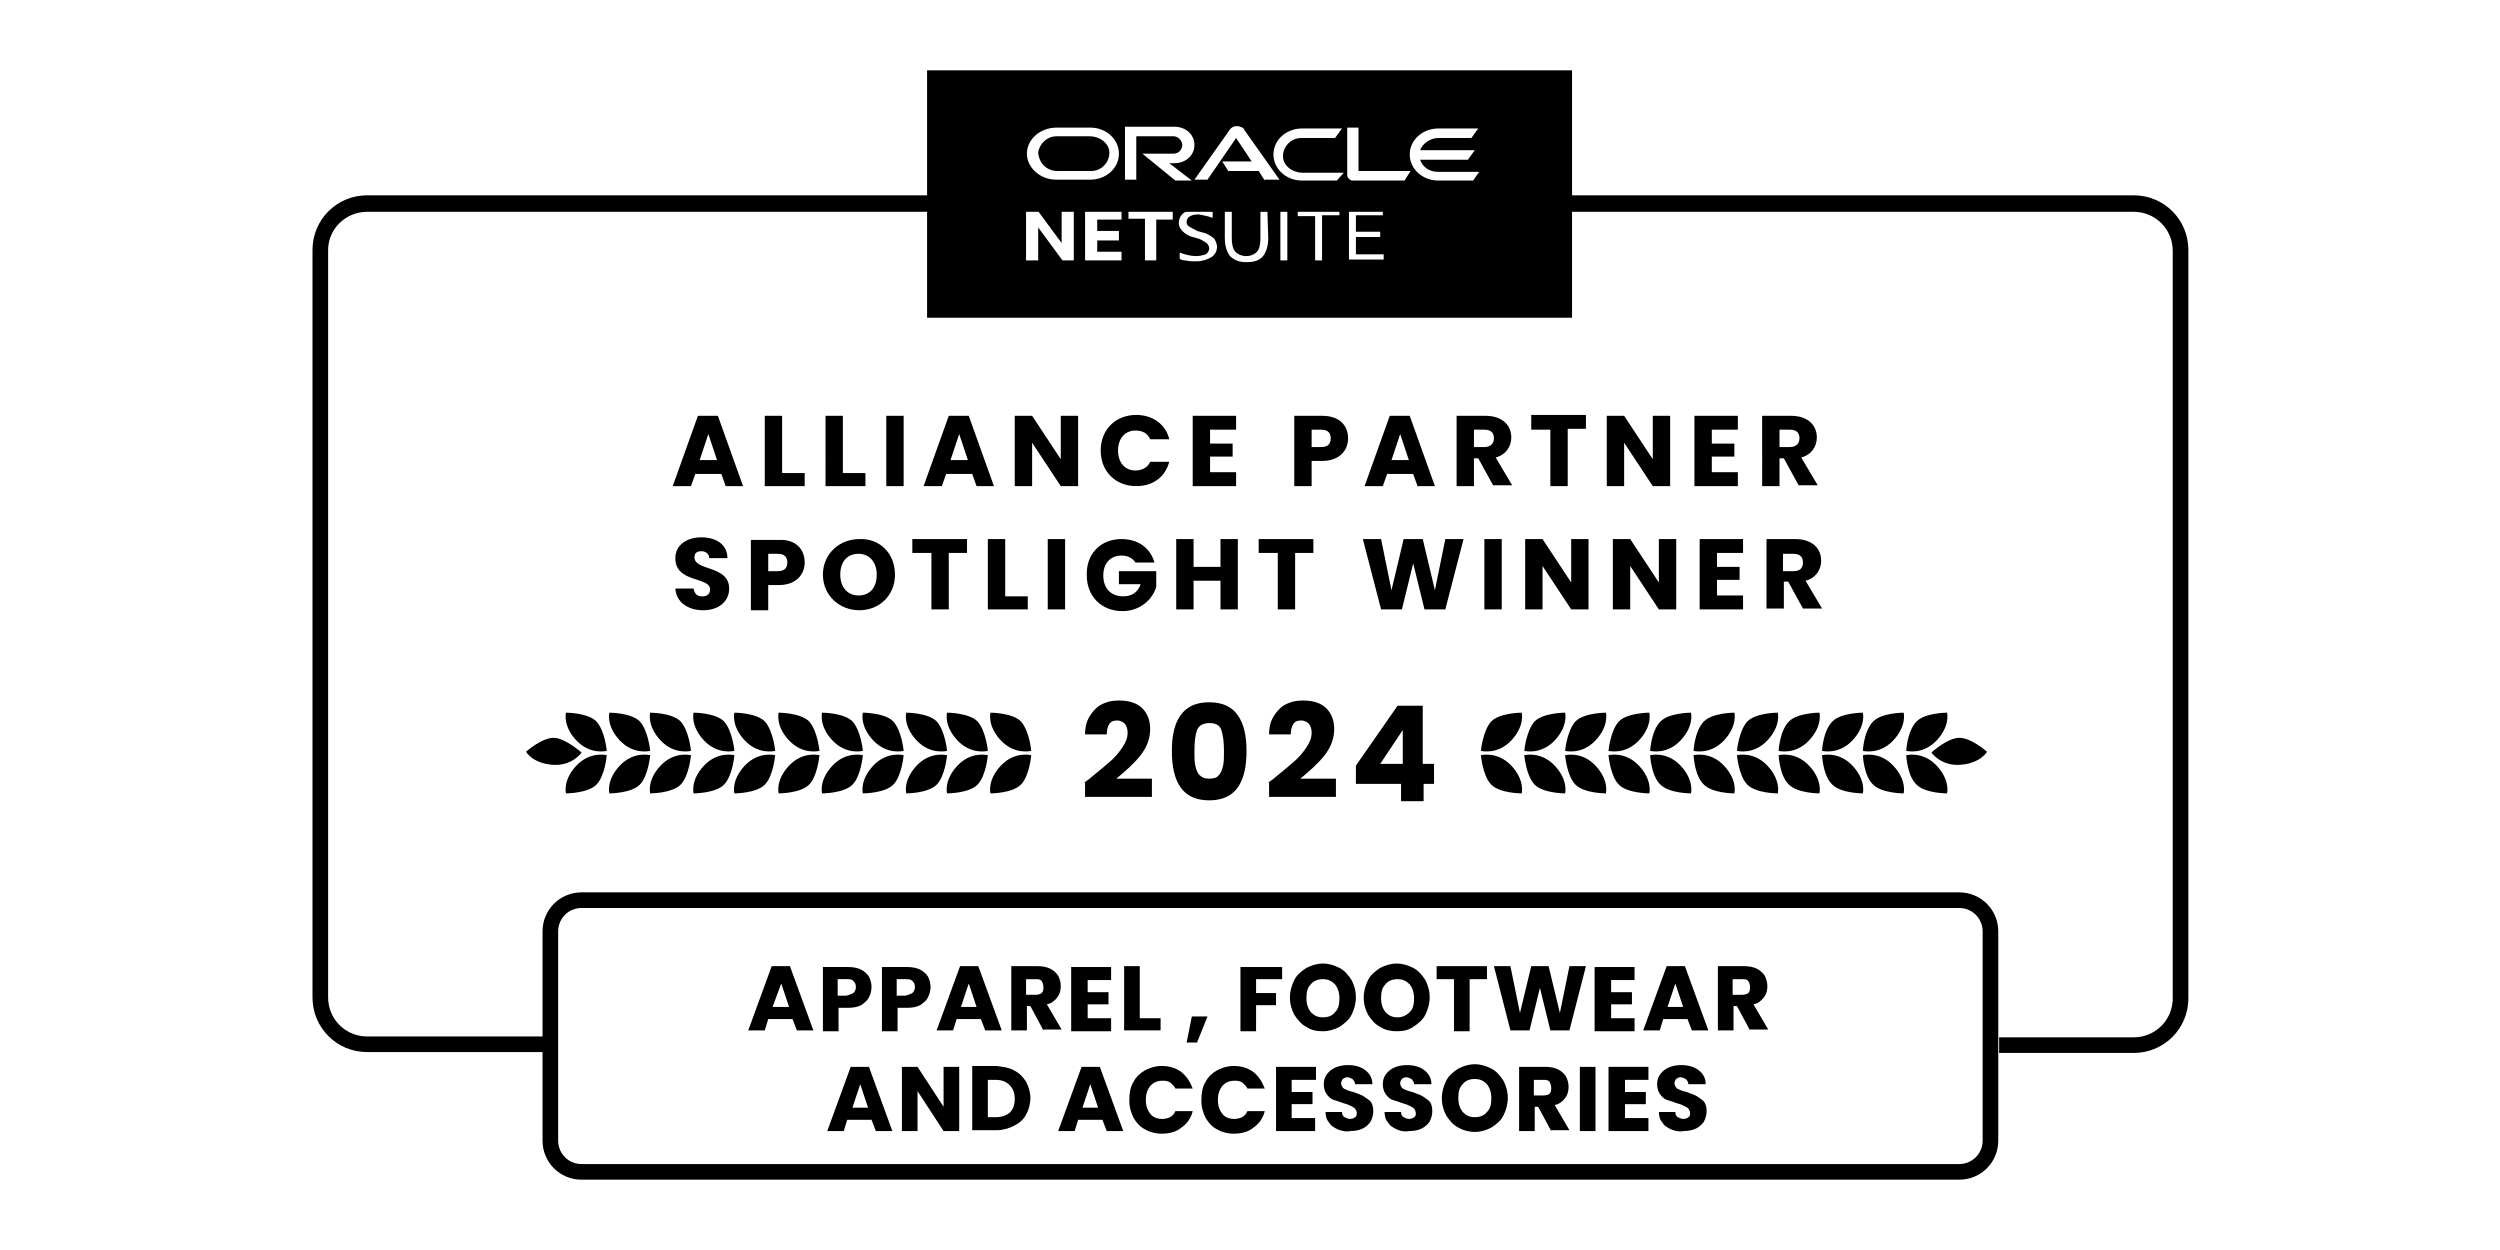 <svg xmlns="http://www.w3.org/2000/svg" xmlns:xlink="http://www.w3.org/1999/xlink" id="Layer_1" x="0px" y="0px" viewBox="0 0 288 144" style="enable-background:new 0 0 288 144;" xml:space="preserve"><style type="text/css">	.st0{fill-rule:evenodd;clip-rule:evenodd;}	.st1{clip-path:url(#SVGID_00000083790395068924120580000009846249879841534364_);}</style><g>	<path d="M83.6,56l-0.5-1.4h-3L79.6,56h-2.1l2.9-8.1h2.3l2.9,8.1H83.6z M82.6,53l-1-3l-1,3H82.6z M88.1,47.9h2v6.6h2.6V56h-4.6V47.9  z M95.1,47.9h2v6.6h2.6V56h-4.6V47.9z M102.1,56v-8.1h2V56H102.1z M112.5,56l-0.5-1.4h-3l-0.5,1.4h-2.1l2.9-8.1h2.3l2.9,8.1H112.5z   M111.5,53l-1-3l-1,3H111.5z M122.2,47.9h2V56h-2l-3.3-5v5h-2v-8.1h2l3.3,5V47.9z M126.8,51.9c0-2.4,1.7-4.1,4.1-4.1  c1.9,0,3.4,1.1,3.8,2.8h-2.2c-0.3-0.7-0.9-1-1.7-1c-1.2,0-2,0.9-2,2.3c0,1.4,0.8,2.3,2,2.3c0.7,0,1.4-0.3,1.7-1h2.2  c-0.5,1.8-1.9,2.8-3.8,2.8C128.5,56,126.8,54.3,126.8,51.9z M142.4,47.9v1.6h-3v1.6h2.6v1.5h-2.6v1.8h3V56h-5v-8.1H142.4z   M151.1,51.5h1.1c0.8,0,1.1-0.4,1.1-1c0-0.6-0.3-1-1.1-1h-1.1V51.5z M155.3,50.5c0,1.3-0.9,2.6-3,2.6h-1.2V56h-2v-8.1h3.2  C154.3,47.9,155.3,49,155.3,50.5z M163.3,56l-0.5-1.4h-3l-0.5,1.4h-2.1l2.9-8.1h2.3l2.9,8.1H163.3z M162.3,53l-1-3l-1,3H162.3z   M172.1,50.5c0-0.6-0.3-1-1.1-1h-1.2v2h1.2C171.7,51.5,172.1,51.1,172.1,50.5z M167.8,47.9h3.3c2,0,3,1.1,3,2.5c0,1-0.6,2-1.8,2.3  l1.9,3.2h-2.2l-1.7-3.1h-0.5V56h-2V47.9z M176.4,49.4v-1.6h6.3v1.6h-2.1V56h-2v-6.5H176.4z M190.4,47.9h2V56h-2l-3.3-5v5h-2v-8.1h2  l3.3,5V47.9z M200.2,47.9v1.6h-3v1.6h2.6v1.5h-2.6v1.8h3V56h-5v-8.1H200.2z M207.3,50.5c0-0.6-0.3-1-1.1-1H205v2h1.2  C206.9,51.5,207.3,51.1,207.3,50.5z M203,47.9h3.3c2,0,3,1.1,3,2.5c0,1-0.6,2-1.8,2.3l1.9,3.2h-2.2l-1.7-3.1H205V56h-2V47.9z"></path>	<path d="M124.9,90.2c0.3-0.3,0.5-0.4,0.5-0.4c1-0.8,1.8-1.5,2.4-2c0.6-0.5,1.1-1.1,1.5-1.7c0.4-0.6,0.6-1.1,0.6-1.7  c0-0.4-0.1-0.7-0.3-1c-0.2-0.2-0.5-0.4-0.9-0.4c-0.4,0-0.7,0.1-0.9,0.4c-0.2,0.3-0.3,0.7-0.3,1.2h-2.5c0-0.9,0.2-1.6,0.6-2.2  c0.4-0.6,0.8-1,1.4-1.3c0.6-0.3,1.2-0.4,1.9-0.4c1.2,0,2.1,0.3,2.7,0.9c0.6,0.6,0.9,1.4,0.9,2.4c0,1.1-0.4,2.1-1.1,3  c-0.7,0.9-1.7,1.8-2.8,2.7h4.1v2.1h-7.7V90.2z M135,86.5c0-1.8,0.3-3.1,1-4.1c0.7-1,1.8-1.5,3.3-1.5c1.5,0,2.6,0.5,3.3,1.5  c0.7,1,1,2.4,1,4.1c0,1.8-0.3,3.2-1,4.2c-0.7,1-1.8,1.5-3.3,1.5c-1.5,0-2.6-0.5-3.3-1.5C135.3,89.7,135,88.3,135,86.5z M141,86.5  c0-1-0.1-1.8-0.3-2.4c-0.2-0.6-0.7-0.8-1.4-0.8c-0.7,0-1.2,0.3-1.4,0.8c-0.2,0.6-0.3,1.3-0.3,2.4c0,0.7,0,1.3,0.1,1.7  c0.1,0.4,0.2,0.8,0.5,1.1c0.3,0.3,0.6,0.4,1.1,0.4c0.5,0,0.9-0.1,1.1-0.4c0.3-0.3,0.4-0.7,0.5-1.1C141,87.8,141,87.2,141,86.5z   M146.1,90.2c0.3-0.3,0.5-0.4,0.5-0.4c1-0.8,1.8-1.5,2.4-2c0.6-0.5,1.1-1.1,1.5-1.7c0.4-0.6,0.6-1.1,0.6-1.7c0-0.4-0.1-0.7-0.3-1  c-0.2-0.2-0.5-0.4-0.9-0.4c-0.4,0-0.7,0.1-0.9,0.4c-0.2,0.3-0.3,0.7-0.3,1.2h-2.5c0-0.9,0.2-1.6,0.6-2.2c0.4-0.6,0.8-1,1.4-1.3  c0.6-0.3,1.2-0.4,1.9-0.4c1.2,0,2.1,0.3,2.7,0.9c0.6,0.6,0.9,1.4,0.9,2.4c0,1.1-0.4,2.1-1.1,3c-0.7,0.9-1.7,1.8-2.8,2.7h4.1v2.1  h-7.7V90.2z M156.2,90.3v-2.1l4.8-6.9h2.9V88h1.3v2.3H164v2h-2.6v-2H156.2z M161.6,84.1L159,88h2.6V84.1z"></path>	<path d="M84,67.8c0,1.4-1.1,2.5-3,2.5c-1.7,0-3.1-0.9-3.2-2.5h2.1c0.1,0.6,0.4,0.9,1,0.9c0.6,0,0.9-0.3,0.9-0.8c0-1.5-4-0.7-4-3.6  c0-1.5,1.3-2.4,3-2.4c1.8,0,3,0.9,3,2.4h-2.1c0-0.5-0.4-0.8-0.9-0.8c-0.5,0-0.8,0.2-0.8,0.7C80,65.8,84,65.1,84,67.8z M88.5,65.8  h1.1c0.8,0,1.1-0.4,1.1-1c0-0.6-0.3-1-1.1-1h-1.1V65.8z M92.7,64.8c0,1.3-0.9,2.6-3,2.6h-1.2v2.9h-2v-8.1h3.2  C91.7,62.1,92.7,63.3,92.7,64.8z M103.1,66.2c0,2.4-1.8,4.1-4.1,4.1c-2.3,0-4.2-1.7-4.2-4.1c0-2.4,1.9-4.1,4.2-4.1  C101.3,62,103.1,63.7,103.1,66.2z M96.8,66.2c0,1.4,0.8,2.4,2.1,2.4c1.3,0,2.1-0.9,2.1-2.4c0-1.4-0.8-2.4-2.1-2.4  C97.6,63.8,96.8,64.7,96.8,66.2z M105.1,63.7v-1.6h6.3v1.6h-2.1v6.5h-2v-6.5H105.1z M113.8,62.1h2v6.6h2.6v1.5h-4.6V62.1z   M120.7,70.2v-8.1h2v8.1H120.7z M129.2,62.1c1.9,0,3.3,1,3.8,2.7h-2.2c-0.3-0.5-0.9-0.8-1.6-0.8c-1.3,0-2.1,0.9-2.1,2.3  c0,1.5,0.9,2.4,2.3,2.4c1,0,1.7-0.5,2-1.4h-2.5v-1.5h4.3v1.8c-0.4,1.4-1.8,2.8-3.9,2.8c-2.4,0-4.1-1.7-4.1-4.1  C125.1,63.8,126.8,62.1,129.2,62.1z M140.6,70.2v-3.3h-3.1v3.3h-2v-8.1h2v3.2h3.1v-3.2h2v8.1H140.6z M145,63.7v-1.6h6.3v1.6h-2.1  v6.5h-2v-6.5H145z M159.1,70.2l-2.1-8.1h2.1l1.2,5.9l1.4-5.9h2.2l1.4,5.9l1.2-5.9h2.1l-2.1,8.1h-2.4l-1.3-5.3l-1.3,5.3H159.1z   M171,70.2v-8.1h2v8.1H171z M181,62.1h2v8.1h-2l-3.3-5v5h-2v-8.1h2l3.3,5V62.1z M191.1,62.1h2v8.1h-2l-3.3-5v5h-2v-8.1h2l3.3,5  V62.1z M200.8,62.1v1.6h-3v1.6h2.6v1.5h-2.6v1.8h3v1.6h-5v-8.1H200.8z M207.7,64.8c0-0.6-0.3-1-1.1-1h-1.2v2h1.2  C207.4,65.8,207.7,65.4,207.7,64.8z M203.5,62.1h3.3c2,0,3,1.1,3,2.5c0,1-0.6,2-1.8,2.3l1.9,3.2h-2.2l-1.7-3.1h-0.5v3.1h-2V62.1z"></path>	<path class="st0" d="M42.3,24.4h203.5c2.5,0,4.5,2,4.5,4.5v86.1c0,2.5-2,4.5-4.5,4.5h-15.5v1.8h15.5c3.5,0,6.3-2.8,6.3-6.3V28.8  c0-3.5-2.8-6.3-6.3-6.3H42.3c-3.5,0-6.3,2.8-6.3,6.3v86.1c0,3.5,2.8,6.3,6.3,6.3h20.3v-1.8H42.3c-2.5,0-4.5-2-4.5-4.5V28.8  C37.8,26.4,39.8,24.4,42.3,24.4z"></path>	<path d="M225.7,135.9H67c-2.5,0-4.5-2-4.5-4.5v-24.1c0-2.5,2-4.5,4.5-4.5h158.7c2.5,0,4.5,2,4.5,4.5v24.1  C230.2,133.9,228.2,135.9,225.7,135.9z M67,104.6c-1.5,0-2.7,1.2-2.7,2.7v24.1c0,1.5,1.2,2.7,2.7,2.7h158.7c1.5,0,2.7-1.2,2.7-2.7  v-24.1c0-1.5-1.2-2.7-2.7-2.7H67z"></path>	<g>		<defs>			<rect id="SVGID_1_" x="106.8" y="8.1" width="74.3" height="28.5"></rect>		</defs>		<clipPath id="SVGID_00000129208022155525536710000001470254029297148550_">			<use xlink:href="#SVGID_1_" style="overflow:visible;"></use>		</clipPath>		<g style="clip-path:url(#SVGID_00000129208022155525536710000001470254029297148550_);">			<path d="M121.8,19.7h3.9c1.2,0,2.1-1,2.1-2.1c0-1.1-1.1-1.9-2.3-1.9h-3.8c-1.1,0-2,0.9-2.1,1.9C119.7,18.8,120.6,19.7,121.8,19.7    L121.8,19.7z"></path>			<path d="M106.8,8.1v28.5h74.3V8.1H106.8z M121.7,14.7h3.9c1.9,0,3.3,1.4,3.3,3c0,1.7-1.5,3-3.3,3h-3.9c-1.9,0-3.4-1.4-3.4-3    C118.3,16,119.9,14.7,121.7,14.7z M123.7,30h-1.3l-2.8-3.8V30h-1.4v-5.8h1.3l2.8,3.8v-3.8h1.4V30z M129.2,30l-4.2,0v-5.8h4.2v1.1    h-2.8v1.3h2.5v1.1h-2.5V29h2.8V30z M135.1,25.3h-1.9V30h-1.3v-4.8H130v-1h5.1V25.3z M131.6,17.7h3.6c0.6,0,1-0.5,1-1    c0-0.5-0.5-1-1-1h-4.3v5h-1.3v-6.1h5.7c1.3,0,2.3,0.9,2.3,2.1s-1,2.1-2.3,2.1h-0.6l2.6,2h-1.9L131.6,17.7L131.6,17.7z     M140.2,28.4c0,0.5-0.2,0.9-0.6,1.2c-0.5,0.3-1.1,0.5-1.7,0.5c-0.2,0-0.5,0-0.7,0c-0.2,0-0.5-0.1-0.7-0.1c-0.3,0-0.5-0.1-0.6-0.2    v-0.7c0.6,0.2,1.2,0.4,1.9,0.4c0.4,0,0.8-0.1,1.1-0.2c0.3-0.2,0.4-0.5,0.4-0.7c0-0.2-0.1-0.4-0.3-0.6c-0.3-0.2-0.6-0.4-0.9-0.5    l-0.7-0.2c-0.5-0.1-0.9-0.4-1.2-0.7c-0.2-0.2-0.4-0.5-0.4-0.9c0-0.5,0.2-0.9,0.6-1.2c0.5-0.3,1-0.5,1.6-0.4c0.3,0,0.6,0,0.9,0.1    c0.3,0,0.5,0.1,0.8,0.2v0.7c-0.5-0.2-1.1-0.3-1.6-0.4c-0.9,0-1.4,0.3-1.4,0.9c0,0.2,0.1,0.4,0.3,0.5c0.3,0.2,0.6,0.3,0.9,0.5    l0.7,0.2c0.5,0.1,0.9,0.4,1.3,0.7C140,27.7,140.2,28.1,140.2,28.4L140.2,28.4z M146.1,27.4c0,0.9-0.2,1.6-0.6,2.1    c-0.4,0.5-1,0.7-1.9,0.7c-0.8,0-1.4-0.2-1.9-0.7c-0.4-0.5-0.6-1.2-0.6-2.1v-3.2h0.8v3.2c0,0.7,0.1,1.2,0.4,1.6    c0.6,0.6,1.7,0.7,2.4,0.1c0,0,0.1-0.1,0.1-0.1c0.3-0.3,0.4-0.9,0.4-1.6v-3.2h0.8L146.1,27.4L146.1,27.4z M145.7,20.8l-0.7-1.1    h-3.5l-0.7-1.1h3.4l-1.8-2.7l-3.3,4.8h-1.5l4.1-5.8c0.3-0.4,0.9-0.5,1.4-0.2c0.1,0,0.2,0.1,0.2,0.2l4.1,5.8H145.7L145.7,20.8z     M148.3,30h-0.8v-5.8h0.8V30z M154.3,24.8h-2V30h-0.8v-5.1h-2v-0.6h4.8V24.8z M154,20.8h-4c-1.9,0-3.3-1.4-3.3-3    c0-1.7,1.5-3,3.3-3h4.6l-0.8,1.1h-3.9c-1.2,0-2.1,1-2.1,2.1c0,1.1,1.1,1.9,2.3,1.9h4.7L154,20.8z M159.4,29.9h-4v-5.7h3.9v0.6    h-3.1v1.9h2.8v0.6h-2.8v2h3.2V29.9L159.4,29.9z M161.8,20.8h-5.9c-0.2,0-0.3,0-0.5-0.2c-0.1-0.1-0.2-0.2-0.2-0.4v-5.5h1.3v5h6    L161.8,20.8L161.8,20.8z M169.7,20.8h-4c-1.9,0-3.3-1.4-3.3-3c0-1.7,1.5-3,3.3-3h4.6l-0.8,1.1h-3.8c-0.9,0-1.8,0.6-2.1,1.4h6.3    l-0.8,1.1h-5.5c0.3,0.9,1.1,1.4,2.1,1.4h4.7L169.7,20.8L169.7,20.8z"></path>		</g>	</g>	<g>		<path d="M170.6,87c0,0,1.9-0.5,3.5,1.2c1.6,1.7,1.2,3.2,1.2,3.2s-2.5,0-3.5-1C170.8,89.4,170.6,87,170.6,87z"></path>		<path d="M175.6,87c0,0,1.9-0.5,3.5,1.2c1.6,1.7,1.2,3.2,1.2,3.2s-2.5,0-3.5-1C175.8,89.4,175.6,87,175.6,87z"></path>		<path d="M180.3,87c0,0,1.9-0.5,3.5,1.2c1.6,1.7,1.2,3.2,1.2,3.2s-2.5,0-3.5-1C180.5,89.4,180.3,87,180.3,87z"></path>		<path d="M185.3,87c0,0,1.9-0.5,3.5,1.2c1.6,1.7,1.2,3.2,1.2,3.2s-2.5,0-3.5-1C185.5,89.4,185.3,87,185.3,87z"></path>		<path d="M190.1,87c0,0,1.9-0.5,3.5,1.2c1.6,1.7,1.2,3.2,1.2,3.2s-2.5,0-3.5-1C190.2,89.4,190.1,87,190.1,87z"></path>		<path d="M195.1,87c0,0,1.9-0.5,3.5,1.2c1.6,1.7,1.2,3.2,1.2,3.2s-2.5,0-3.5-1C195.2,89.4,195.1,87,195.1,87z"></path>		<path d="M200.1,87c0,0,1.9-0.5,3.5,1.2c1.6,1.7,1.2,3.2,1.2,3.2s-2.5,0-3.5-1C200.3,89.4,200.1,87,200.1,87z"></path>		<path d="M204.9,87c0,0,1.9-0.5,3.5,1.2c1.6,1.7,1.2,3.2,1.2,3.2s-2.5,0-3.5-1C205,89.4,204.9,87,204.9,87z"></path>		<path d="M209.9,87c0,0,1.9-0.5,3.5,1.2c1.6,1.7,1.2,3.2,1.2,3.2s-2.5,0-3.5-1C210,89.4,209.9,87,209.9,87z"></path>		<path d="M214.6,87c0,0,1.9-0.5,3.5,1.2c1.6,1.7,1.2,3.2,1.2,3.2s-2.5,0-3.5-1C214.7,89.4,214.6,87,214.6,87z"></path>		<path d="M219.6,87c0,0,1.9-0.5,3.5,1.2c1.6,1.7,1.2,3.2,1.2,3.2s-2.5,0-3.5-1C219.7,89.4,219.6,87,219.6,87z"></path>		<path d="M170.6,86.5c0,0,1.9,0.5,3.5-1.2c1.6-1.7,1.2-3.2,1.2-3.2s-2.5,0-3.5,1C170.8,84.2,170.6,86.5,170.6,86.5z"></path>		<path d="M175.6,86.5c0,0,1.9,0.5,3.5-1.2c1.6-1.7,1.2-3.2,1.2-3.2s-2.5,0-3.5,1C175.8,84.2,175.6,86.5,175.6,86.5z"></path>		<path d="M180.3,86.5c0,0,1.9,0.5,3.5-1.2c1.6-1.7,1.2-3.2,1.2-3.2s-2.5,0-3.5,1C180.5,84.2,180.3,86.5,180.3,86.5z"></path>		<path d="M185.3,86.5c0,0,1.9,0.5,3.5-1.2c1.6-1.7,1.2-3.2,1.2-3.2s-2.5,0-3.5,1C185.5,84.2,185.3,86.5,185.3,86.5z"></path>		<path d="M190.1,86.5c0,0,1.9,0.5,3.5-1.2c1.6-1.7,1.2-3.2,1.2-3.2s-2.5,0-3.5,1C190.2,84.2,190.1,86.5,190.1,86.5z"></path>		<path d="M195.1,86.5c0,0,1.9,0.5,3.5-1.2c1.6-1.7,1.2-3.2,1.2-3.2s-2.5,0-3.5,1C195.2,84.2,195.1,86.5,195.1,86.5z"></path>		<path d="M200.1,86.5c0,0,1.9,0.5,3.5-1.2c1.6-1.7,1.2-3.2,1.2-3.2s-2.5,0-3.5,1C200.3,84.2,200.1,86.5,200.1,86.5z"></path>		<path d="M204.9,86.5c0,0,1.9,0.5,3.5-1.2c1.6-1.7,1.2-3.2,1.2-3.2s-2.5,0-3.5,1C205,84.2,204.9,86.5,204.9,86.5z"></path>		<path d="M209.9,86.5c0,0,1.9,0.5,3.5-1.2c1.6-1.7,1.2-3.2,1.2-3.2s-2.5,0-3.5,1C210,84.2,209.9,86.5,209.9,86.5z"></path>		<path d="M214.6,86.5c0,0,1.9,0.5,3.5-1.2c1.6-1.7,1.2-3.2,1.2-3.2s-2.5,0-3.5,1C214.7,84.2,214.6,86.5,214.6,86.5z"></path>		<path d="M219.6,86.5c0,0,1.9,0.5,3.5-1.2c1.6-1.7,1.2-3.2,1.2-3.2s-2.5,0-3.5,1C219.7,84.2,219.6,86.5,219.6,86.5z"></path>		<path d="M222.5,86.7c0,0,1.1,1.6,3.4,1.4c2.3-0.2,3-1.5,3-1.5s-1.9-1.7-3.3-1.6C224.2,85.1,222.5,86.7,222.5,86.7z"></path>		<path d="M118.8,87c0,0-1.9-0.5-3.5,1.2c-1.6,1.7-1.2,3.2-1.2,3.2s2.5,0,3.5-1C118.6,89.4,118.8,87,118.8,87z"></path>		<path d="M113.8,87c0,0-1.9-0.5-3.5,1.2c-1.6,1.7-1.2,3.2-1.2,3.2s2.5,0,3.5-1C113.6,89.4,113.8,87,113.8,87z"></path>		<path d="M109.1,87c0,0-1.9-0.5-3.5,1.2c-1.6,1.7-1.2,3.2-1.2,3.2s2.5,0,3.5-1C108.9,89.4,109.1,87,109.1,87z"></path>		<path d="M104.1,87c0,0-1.9-0.5-3.5,1.2c-1.6,1.7-1.2,3.2-1.2,3.2s2.5,0,3.5-1C103.9,89.4,104.1,87,104.1,87z"></path>		<path d="M99.4,87c0,0-1.9-0.5-3.5,1.2c-1.6,1.7-1.2,3.2-1.2,3.2s2.5,0,3.5-1C99.2,89.4,99.4,87,99.4,87z"></path>		<path d="M94.4,87c0,0-1.9-0.5-3.5,1.2c-1.6,1.7-1.2,3.2-1.2,3.2s2.5,0,3.5-1C94.2,89.4,94.4,87,94.4,87z"></path>		<path d="M89.3,87c0,0-1.9-0.5-3.5,1.2c-1.6,1.7-1.2,3.2-1.2,3.2s2.5,0,3.5-1C89.1,89.4,89.3,87,89.3,87z"></path>		<path d="M84.6,87c0,0-1.9-0.5-3.5,1.2c-1.6,1.7-1.2,3.2-1.2,3.2s2.5,0,3.5-1C84.4,89.4,84.6,87,84.6,87z"></path>		<path d="M79.6,87c0,0-1.9-0.5-3.5,1.2c-1.6,1.7-1.2,3.2-1.2,3.2s2.5,0,3.5-1C79.4,89.4,79.6,87,79.6,87z"></path>		<path d="M74.9,87c0,0-1.9-0.5-3.5,1.2c-1.6,1.7-1.2,3.2-1.2,3.2s2.5,0,3.5-1C74.7,89.4,74.9,87,74.9,87z"></path>		<path d="M69.9,87c0,0-1.9-0.5-3.5,1.2c-1.6,1.7-1.2,3.2-1.2,3.2s2.5,0,3.5-1C69.7,89.4,69.9,87,69.9,87z"></path>		<path d="M118.8,86.5c0,0-1.9,0.5-3.5-1.2c-1.6-1.7-1.2-3.2-1.2-3.2s2.5,0,3.5,1C118.6,84.2,118.8,86.5,118.8,86.5z"></path>		<path d="M113.8,86.5c0,0-1.9,0.5-3.5-1.2c-1.6-1.7-1.2-3.2-1.2-3.2s2.5,0,3.5,1C113.6,84.2,113.8,86.5,113.8,86.5z"></path>		<path d="M109.1,86.5c0,0-1.9,0.5-3.5-1.2c-1.6-1.7-1.2-3.2-1.2-3.2s2.5,0,3.5,1C108.9,84.2,109.1,86.5,109.1,86.5z"></path>		<path d="M104.1,86.5c0,0-1.9,0.5-3.5-1.2c-1.6-1.7-1.2-3.2-1.2-3.2s2.5,0,3.5,1C103.9,84.2,104.1,86.5,104.1,86.5z"></path>		<path d="M99.4,86.5c0,0-1.9,0.5-3.5-1.2c-1.6-1.7-1.2-3.2-1.2-3.2s2.5,0,3.5,1C99.2,84.2,99.4,86.5,99.4,86.5z"></path>		<path d="M94.4,86.5c0,0-1.9,0.5-3.5-1.2c-1.6-1.7-1.2-3.2-1.2-3.2s2.5,0,3.5,1C94.2,84.2,94.4,86.5,94.4,86.5z"></path>		<path d="M89.3,86.5c0,0-1.9,0.5-3.5-1.2c-1.6-1.7-1.2-3.2-1.2-3.2s2.5,0,3.5,1C89.1,84.2,89.3,86.5,89.3,86.5z"></path>		<path d="M84.6,86.5c0,0-1.9,0.5-3.5-1.2c-1.6-1.7-1.2-3.2-1.2-3.2s2.5,0,3.5,1C84.4,84.2,84.6,86.5,84.6,86.5z"></path>		<path d="M79.6,86.5c0,0-1.9,0.5-3.5-1.2c-1.6-1.7-1.2-3.2-1.2-3.2s2.5,0,3.5,1C79.4,84.2,79.6,86.5,79.6,86.5z"></path>		<path d="M74.9,86.5c0,0-1.9,0.5-3.5-1.2c-1.6-1.7-1.2-3.2-1.2-3.2s2.5,0,3.5,1C74.7,84.2,74.9,86.5,74.9,86.5z"></path>		<path d="M69.9,86.5c0,0-1.9,0.5-3.5-1.2s-1.2-3.2-1.2-3.2s2.5,0,3.5,1C69.7,84.2,69.9,86.5,69.9,86.5z"></path>		<path d="M67,86.7c0,0-1.1,1.6-3.4,1.4c-2.3-0.2-3-1.5-3-1.5s1.9-1.7,3.3-1.6C65.2,85.1,67,86.7,67,86.7z"></path>	</g>	<g>		<path d="M91.3,117.4h-2.8l-0.4,1.3h-1.9l2.7-7.4H91l2.7,7.4h-1.9L91.3,117.4z M90.9,116l-0.9-2.7L89,116H90.9z"></path>		<path d="M100.1,114.9c-0.2,0.4-0.5,0.6-0.9,0.9c-0.4,0.2-0.9,0.3-1.5,0.3h-1.1v2.7h-1.8v-7.4h2.9c0.6,0,1.1,0.1,1.5,0.3   c0.4,0.2,0.7,0.5,0.9,0.8c0.2,0.4,0.3,0.8,0.3,1.2C100.4,114.1,100.3,114.5,100.1,114.9z M98.3,114.4c0.2-0.2,0.3-0.4,0.3-0.7   c0-0.3-0.1-0.5-0.3-0.7c-0.2-0.2-0.4-0.2-0.8-0.2h-1v1.9h1C97.9,114.6,98.1,114.5,98.3,114.4z"></path>		<path d="M106.9,114.9c-0.2,0.4-0.5,0.6-0.9,0.9c-0.4,0.2-0.9,0.3-1.5,0.3h-1.1v2.7h-1.8v-7.4h2.9c0.6,0,1.1,0.1,1.5,0.3   c0.4,0.2,0.7,0.5,0.9,0.8c0.2,0.4,0.3,0.8,0.3,1.2C107.2,114.1,107.1,114.5,106.9,114.9z M105.1,114.4c0.2-0.2,0.3-0.4,0.3-0.7   c0-0.3-0.1-0.5-0.3-0.7c-0.2-0.2-0.4-0.2-0.8-0.2h-1v1.9h1C104.7,114.6,104.9,114.5,105.1,114.4z"></path>		<path d="M113,117.4h-2.8l-0.4,1.3h-1.9l2.7-7.4h2.1l2.7,7.4h-1.9L113,117.4z M112.5,116l-0.9-2.7l-0.9,2.7H112.5z"></path>		<path d="M120.2,118.7l-1.5-2.8h-0.4v2.8h-1.8v-7.4h3c0.6,0,1.1,0.1,1.5,0.3c0.4,0.2,0.7,0.5,0.9,0.8c0.2,0.4,0.3,0.8,0.3,1.2   c0,0.5-0.1,0.9-0.4,1.3c-0.3,0.4-0.7,0.7-1.2,0.8l1.7,2.9H120.2z M118.2,114.6h1.1c0.3,0,0.6-0.1,0.7-0.2c0.2-0.2,0.2-0.4,0.2-0.7   c0-0.3-0.1-0.5-0.2-0.7c-0.2-0.2-0.4-0.2-0.7-0.2h-1.1V114.6z"></path>		<path d="M125.3,112.8v1.5h2.4v1.4h-2.4v1.6h2.7v1.5h-4.6v-7.4h4.6v1.5H125.3z"></path>		<path d="M131.3,117.3h2.4v1.4h-4.2v-7.4h1.8V117.3z"></path>		<path d="M139.1,117.1l-1.2,3h-1.2l0.6-3H139.1z"></path>		<path d="M147.7,111.3v1.5h-3v1.6h2.3v1.4h-2.3v3h-1.8v-7.4H147.7z"></path>		<path d="M150.5,118.3c-0.6-0.3-1-0.8-1.4-1.4c-0.3-0.6-0.5-1.2-0.5-2c0-0.7,0.2-1.4,0.5-2c0.3-0.6,0.8-1,1.4-1.4   c0.6-0.3,1.2-0.5,1.9-0.5c0.7,0,1.3,0.2,1.9,0.5c0.6,0.3,1,0.8,1.4,1.4c0.3,0.6,0.5,1.2,0.5,2c0,0.7-0.2,1.4-0.5,2   c-0.3,0.6-0.8,1-1.4,1.4c-0.6,0.3-1.2,0.5-1.9,0.5C151.7,118.8,151.1,118.7,150.5,118.3z M153.8,116.6c0.4-0.4,0.5-0.9,0.5-1.6   c0-0.7-0.2-1.2-0.5-1.6c-0.4-0.4-0.8-0.6-1.4-0.6c-0.6,0-1.1,0.2-1.4,0.6c-0.4,0.4-0.5,0.9-0.5,1.6c0,0.7,0.2,1.2,0.5,1.6   c0.4,0.4,0.8,0.6,1.4,0.6C153,117.2,153.5,117,153.8,116.6z"></path>		<path d="M159,118.3c-0.6-0.3-1-0.8-1.4-1.4c-0.3-0.6-0.5-1.2-0.5-2c0-0.7,0.2-1.4,0.5-2c0.3-0.6,0.8-1,1.4-1.4   c0.6-0.3,1.2-0.5,1.9-0.5c0.7,0,1.3,0.2,1.9,0.5c0.6,0.3,1,0.8,1.4,1.4c0.3,0.6,0.5,1.2,0.5,2c0,0.7-0.2,1.4-0.5,2   c-0.3,0.6-0.8,1-1.4,1.4s-1.2,0.5-1.9,0.5C160.3,118.8,159.6,118.7,159,118.3z M162.4,116.6c0.4-0.4,0.5-0.9,0.5-1.6   c0-0.7-0.2-1.2-0.5-1.6c-0.4-0.4-0.8-0.6-1.4-0.6c-0.6,0-1.1,0.2-1.4,0.6c-0.4,0.4-0.5,0.9-0.5,1.6c0,0.7,0.2,1.2,0.5,1.6   c0.4,0.4,0.8,0.6,1.4,0.6C161.5,117.2,162,117,162.4,116.6z"></path>		<path d="M171.3,111.3v1.5h-2v6h-1.8v-6h-2v-1.5H171.3z"></path>		<path d="M182.7,111.3l-1.9,7.4h-2.2l-1.2-4.9l-1.2,4.9h-2.2l-1.9-7.4h1.9l1.1,5.4l1.3-5.4h2l1.3,5.4l1.1-5.4H182.7z"></path>		<path d="M185.6,112.8v1.5h2.4v1.4h-2.4v1.6h2.7v1.5h-4.6v-7.4h4.6v1.5H185.6z"></path>		<path d="M194.4,117.4h-2.8l-0.4,1.3h-1.9l2.7-7.4h2.1l2.7,7.4h-1.9L194.4,117.4z M193.9,116l-0.9-2.7l-0.9,2.7H193.9z"></path>		<path d="M201.6,118.7l-1.5-2.8h-0.4v2.8h-1.8v-7.4h3c0.6,0,1.1,0.1,1.5,0.3c0.4,0.2,0.7,0.5,0.9,0.8c0.2,0.4,0.3,0.8,0.3,1.2   c0,0.5-0.1,0.9-0.4,1.3c-0.3,0.4-0.7,0.7-1.2,0.8l1.7,2.9H201.6z M199.6,114.6h1.1c0.3,0,0.6-0.1,0.7-0.2c0.2-0.2,0.2-0.4,0.2-0.7   c0-0.3-0.1-0.5-0.2-0.7c-0.2-0.2-0.4-0.2-0.7-0.2h-1.1V114.6z"></path>		<path d="M100.4,129h-2.8l-0.4,1.3h-1.9l2.7-7.4h2.1l2.7,7.4h-1.9L100.4,129z M100,127.6l-0.9-2.7l-0.9,2.7H100z"></path>		<path d="M110.5,130.3h-1.8l-3-4.6v4.6h-1.8v-7.4h1.8l3,4.6v-4.6h1.8V130.3z"></path>		<path d="M116.8,123.3c0.6,0.3,1,0.7,1.4,1.3c0.3,0.6,0.5,1.2,0.5,1.9c0,0.7-0.2,1.4-0.5,1.9c-0.3,0.6-0.8,1-1.4,1.3   c-0.6,0.3-1.3,0.5-2,0.5H112v-7.4h2.8C115.6,122.9,116.3,123,116.8,123.3z M116.3,128.2c0.4-0.4,0.6-0.9,0.6-1.6   c0-0.7-0.2-1.2-0.6-1.6c-0.4-0.4-0.9-0.6-1.6-0.6h-0.9v4.3h0.9C115.4,128.7,115.9,128.5,116.3,128.2z"></path>		<path d="M127,129h-2.8l-0.4,1.3h-1.9l2.7-7.4h2.1l2.7,7.4h-1.9L127,129z M126.5,127.6l-0.9-2.7l-0.9,2.7H126.5z"></path>		<path d="M130.6,124.6c0.3-0.6,0.8-1,1.3-1.3c0.6-0.3,1.2-0.5,1.9-0.5c0.9,0,1.6,0.2,2.3,0.7c0.6,0.5,1,1.1,1.3,1.9h-2   c-0.1-0.3-0.4-0.5-0.6-0.7c-0.3-0.2-0.6-0.2-0.9-0.2c-0.6,0-1,0.2-1.4,0.6c-0.3,0.4-0.5,0.9-0.5,1.6c0,0.7,0.2,1.2,0.5,1.6   c0.3,0.4,0.8,0.6,1.4,0.6c0.3,0,0.7-0.1,0.9-0.2c0.3-0.2,0.5-0.4,0.6-0.7h2c-0.2,0.8-0.6,1.4-1.3,1.9c-0.6,0.5-1.4,0.7-2.3,0.7   c-0.7,0-1.4-0.2-1.9-0.5c-0.6-0.3-1-0.8-1.3-1.3c-0.3-0.6-0.5-1.2-0.5-2S130.2,125.2,130.6,124.6z"></path>		<path d="M138.9,124.6c0.3-0.6,0.8-1,1.3-1.3c0.6-0.3,1.2-0.5,1.9-0.5c0.9,0,1.6,0.2,2.3,0.7c0.6,0.5,1,1.1,1.3,1.9h-2   c-0.1-0.3-0.4-0.5-0.6-0.7c-0.3-0.2-0.6-0.2-0.9-0.2c-0.6,0-1,0.2-1.4,0.6c-0.3,0.4-0.5,0.9-0.5,1.6c0,0.7,0.2,1.2,0.5,1.6   c0.3,0.4,0.8,0.6,1.4,0.6c0.3,0,0.7-0.1,0.9-0.2c0.3-0.2,0.5-0.4,0.6-0.7h2c-0.2,0.8-0.6,1.4-1.3,1.9c-0.6,0.5-1.4,0.7-2.3,0.7   c-0.7,0-1.4-0.2-1.9-0.5c-0.6-0.3-1-0.8-1.3-1.3c-0.3-0.6-0.5-1.2-0.5-2S138.5,125.2,138.9,124.6z"></path>		<path d="M148.8,124.3v1.5h2.4v1.4h-2.4v1.6h2.7v1.5H147v-7.4h4.6v1.5H148.8z"></path>		<path d="M154.1,130.1c-0.4-0.2-0.8-0.4-1-0.8c-0.3-0.3-0.4-0.8-0.4-1.2h1.9c0,0.3,0.1,0.5,0.3,0.6c0.2,0.1,0.4,0.2,0.6,0.2   c0.3,0,0.5-0.1,0.6-0.2c0.2-0.1,0.2-0.3,0.2-0.5c0-0.2-0.1-0.3-0.2-0.5c-0.1-0.1-0.3-0.2-0.5-0.3c-0.2-0.1-0.4-0.2-0.8-0.3   c-0.5-0.2-0.9-0.3-1.2-0.4c-0.3-0.1-0.6-0.4-0.8-0.7c-0.2-0.3-0.3-0.7-0.3-1.1c0-0.7,0.3-1.2,0.8-1.6c0.5-0.4,1.2-0.6,2-0.6   c0.8,0,1.5,0.2,2,0.6c0.5,0.4,0.8,0.9,0.8,1.6h-2c0-0.2-0.1-0.4-0.3-0.6c-0.2-0.1-0.4-0.2-0.6-0.2c-0.2,0-0.4,0.1-0.5,0.2   c-0.1,0.1-0.2,0.3-0.2,0.5c0,0.2,0.1,0.4,0.3,0.6c0.2,0.1,0.6,0.3,1.1,0.4c0.5,0.2,0.9,0.3,1.2,0.5c0.3,0.2,0.6,0.4,0.8,0.6   c0.2,0.3,0.3,0.6,0.3,1.1c0,0.4-0.1,0.8-0.3,1.2c-0.2,0.3-0.5,0.6-0.9,0.8c-0.4,0.2-0.9,0.3-1.5,0.3   C155.1,130.4,154.6,130.3,154.1,130.1z"></path>		<path d="M160.9,130.1c-0.4-0.2-0.8-0.4-1-0.8c-0.3-0.3-0.4-0.8-0.4-1.2h1.9c0,0.3,0.1,0.5,0.3,0.6c0.2,0.1,0.4,0.2,0.6,0.2   c0.3,0,0.5-0.1,0.6-0.2c0.2-0.1,0.2-0.3,0.2-0.5c0-0.2-0.1-0.3-0.2-0.5c-0.1-0.1-0.3-0.2-0.5-0.3c-0.2-0.1-0.4-0.2-0.8-0.3   c-0.5-0.2-0.9-0.3-1.2-0.4c-0.3-0.1-0.6-0.4-0.8-0.7c-0.2-0.3-0.3-0.7-0.3-1.1c0-0.7,0.3-1.2,0.8-1.6c0.5-0.4,1.2-0.6,2-0.6   c0.8,0,1.5,0.2,2,0.6c0.5,0.4,0.8,0.9,0.8,1.6h-2c0-0.2-0.1-0.4-0.3-0.6c-0.2-0.1-0.4-0.2-0.6-0.2c-0.2,0-0.4,0.1-0.5,0.2   c-0.1,0.1-0.2,0.3-0.2,0.5c0,0.2,0.1,0.4,0.3,0.6c0.2,0.1,0.6,0.3,1.1,0.4c0.5,0.2,0.9,0.3,1.2,0.5c0.3,0.2,0.6,0.4,0.8,0.6   c0.2,0.3,0.3,0.6,0.3,1.1c0,0.4-0.1,0.8-0.3,1.2c-0.2,0.3-0.5,0.6-0.9,0.8c-0.4,0.2-0.9,0.3-1.5,0.3   C161.8,130.4,161.3,130.3,160.9,130.1z"></path>		<path d="M168,129.9c-0.6-0.3-1-0.8-1.4-1.4c-0.3-0.6-0.5-1.2-0.5-2c0-0.7,0.2-1.4,0.5-2c0.3-0.6,0.8-1,1.4-1.4   c0.6-0.3,1.2-0.5,1.9-0.5c0.7,0,1.3,0.2,1.9,0.5s1,0.8,1.4,1.4c0.3,0.6,0.5,1.2,0.5,2c0,0.7-0.2,1.4-0.5,2c-0.3,0.6-0.8,1-1.4,1.4   c-0.6,0.3-1.2,0.5-1.9,0.5C169.2,130.4,168.5,130.2,168,129.9z M171.3,128.1c0.4-0.4,0.5-0.9,0.5-1.6c0-0.7-0.2-1.2-0.5-1.6   c-0.4-0.4-0.8-0.6-1.4-0.6c-0.6,0-1.1,0.2-1.4,0.6c-0.4,0.4-0.5,0.9-0.5,1.6c0,0.7,0.2,1.2,0.5,1.6c0.4,0.4,0.8,0.6,1.4,0.6   C170.5,128.7,171,128.5,171.3,128.1z"></path>		<path d="M178.7,130.3l-1.5-2.8h-0.4v2.8h-1.8v-7.4h3c0.6,0,1.1,0.1,1.5,0.3c0.4,0.2,0.7,0.5,0.9,0.8c0.2,0.4,0.3,0.8,0.3,1.2   c0,0.5-0.1,0.9-0.4,1.3c-0.3,0.4-0.7,0.7-1.2,0.8l1.7,2.9H178.7z M176.7,126.2h1.1c0.3,0,0.6-0.1,0.7-0.2c0.2-0.2,0.2-0.4,0.2-0.7   c0-0.3-0.1-0.5-0.2-0.7c-0.2-0.2-0.4-0.2-0.7-0.2h-1.1V126.2z"></path>		<path d="M183.8,122.9v7.4H182v-7.4H183.8z"></path>		<path d="M187.2,124.3v1.5h2.4v1.4h-2.4v1.6h2.7v1.5h-4.6v-7.4h4.6v1.5H187.2z"></path>		<path d="M192.5,130.1c-0.4-0.2-0.8-0.4-1-0.8c-0.3-0.3-0.4-0.8-0.4-1.2h1.9c0,0.3,0.1,0.5,0.3,0.6c0.2,0.1,0.4,0.2,0.6,0.2   c0.3,0,0.5-0.1,0.6-0.2c0.2-0.1,0.2-0.3,0.2-0.5c0-0.2-0.1-0.3-0.2-0.5c-0.1-0.1-0.3-0.2-0.5-0.3c-0.2-0.1-0.4-0.2-0.8-0.3   c-0.5-0.2-0.9-0.3-1.2-0.4c-0.3-0.1-0.6-0.4-0.8-0.7c-0.2-0.3-0.3-0.7-0.3-1.1c0-0.7,0.3-1.2,0.8-1.6c0.5-0.4,1.2-0.6,2-0.6   c0.8,0,1.5,0.2,2,0.6c0.5,0.4,0.8,0.9,0.8,1.6h-2c0-0.2-0.1-0.4-0.3-0.6c-0.2-0.1-0.4-0.2-0.6-0.2c-0.2,0-0.4,0.1-0.5,0.2   c-0.1,0.1-0.2,0.3-0.2,0.5c0,0.2,0.1,0.4,0.3,0.6c0.2,0.1,0.6,0.3,1.1,0.4c0.5,0.2,0.9,0.3,1.2,0.5c0.3,0.2,0.6,0.4,0.8,0.6   c0.2,0.3,0.3,0.6,0.3,1.1c0,0.4-0.1,0.8-0.3,1.2c-0.2,0.3-0.5,0.6-0.9,0.8c-0.4,0.2-0.9,0.3-1.5,0.3   C193.5,130.4,193,130.3,192.5,130.1z"></path>	</g></g></svg>